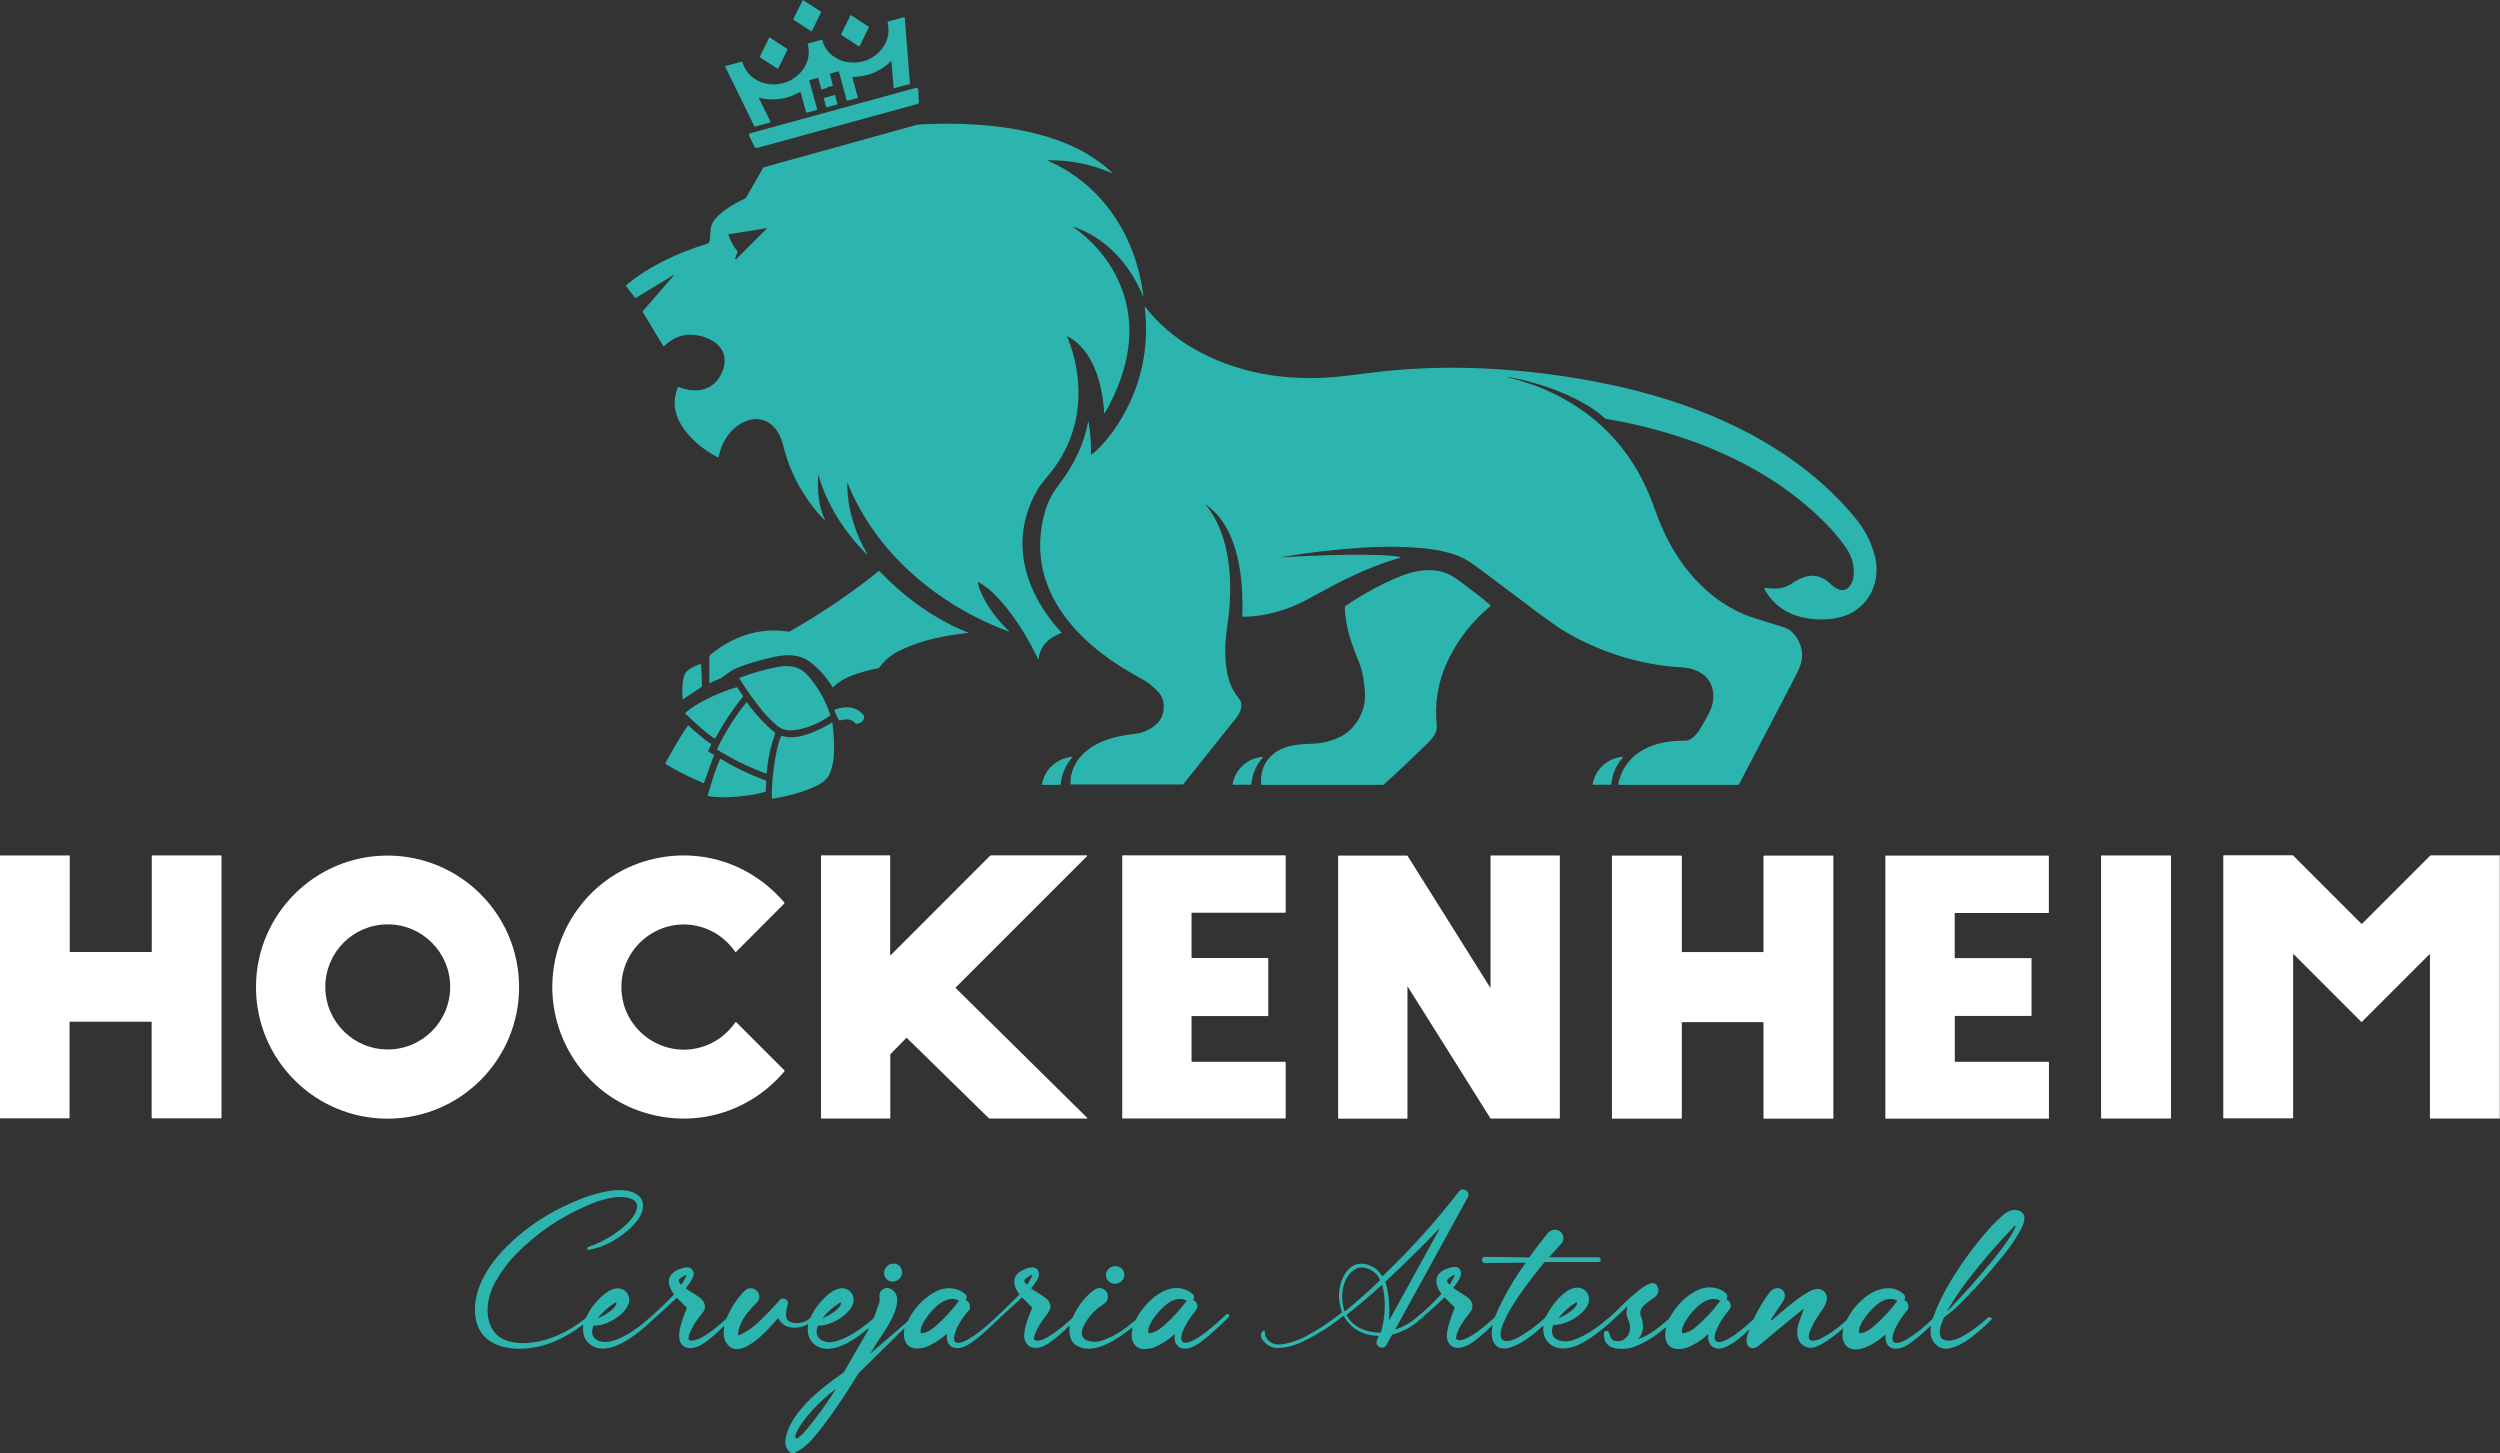 <svg xmlns="http://www.w3.org/2000/svg" viewBox="0 0 2326.2 1352.1"><rect x="0" y="0" width="2326.2" height="1352.1" fill="#333333" stroke="none"/><defs><style>.cls-1{fill:#fff}.cls-2{fill:#2cb5af}</style></defs><path d="m747.3.1 16.5 10.7c.2.1.3.4.2.6l-8.6 17.5c-.1.2-.4.3-.6.2l-16.4-10.7c-.2-.1-.3-.4-.2-.6L747 0h.3v.1ZM808.4 25.5l-8.5 17.3c-.1.3-.5.4-.8.3l-16.2-10.6c-.2-.2-.3-.5-.2-.7l8.5-17.3c.1-.3.5-.4.8-.3l16.2 10.6c.2.2.3.5.2.7Z" class="cls-2"/><path d="M769.5 81.9c-3.1.9-4.8 1.3-4.9 1.3-.2 0-.4 0-.4-.2l-2.8-10.3c0-.2-.3-.4-.5-.3l-7.6 2.1c-.2 0-.4.3-.3.5l7.3 26.5c0 .3-.1.7-.4.8l-9.3 2.5c-.2 0-.5 0-.5-.3L745 85.8c0-.2-.3-.3-.5-.3-11.9 6.9-24.7 8.7-38.2 5.5 0 0-.2 0-.2.1v.1l10.9 22.2c0 .2 0 .4-.2.5l-14.3 3.9c-.2 0-.5 0-.6-.3l-27.1-55.4c-.1-.2 0-.5.2-.6l14.9-4.1c.4 0 .7 0 .8.4 3.5 10.5 10.6 17.2 21.6 19.9 21.6 5.4 45.6-13.8 39.2-36.7 0-.2 0-.5.3-.5.5-.2 2.7-.8 6.4-1.8s5.9-1.6 6.4-1.7c.2 0 .5 0 .5.3 6.1 23 36.6 27.3 52.4 11.6 8-7.9 10.8-17.3 8.4-28.1 0-.3.1-.7.5-.8l14.9-4.1c.2 0 .5 0 .5.3l4.9 61.5c0 .3-.1.5-.4.5L832 82.1c-.2 0-.4 0-.5-.3l-2-24.7s0-.2-.2-.2h-.1c-10 9.6-21.9 14.5-35.7 14.7-.2 0-.4.2-.4.4l5.1 18.7c0 .2 0 .5-.3.5l-9.3 2.5c-.3 0-.7-.1-.8-.4l-7.2-26.6c0-.2-.3-.4-.5-.3l-7.6 2.1c-.2 0-.4.3-.3.6l2.8 10.3c0 .2 0 .4-.2.4-.1 0-1.8.5-4.9 1.3l-.4.8Z" class="cls-2"/><path d="m732.7 46.3-8.5 17.3c-.1.3-.5.4-.8.3l-16.1-10.5c-.3-.2-.3-.5-.2-.8l8.5-17.3c.1-.3.5-.4.8-.3l16.1 10.5c.3.2.3.5.2.8ZM854.5 83.7l.5 11.1c0 .9-.6 1.8-1.5 2l-149.1 40.9c-.9.3-1.9-.2-2.3-1.1l-4.9-9.9c-.5-1 0-2.2.9-2.7.1 0 .2-.1.4-.1L852 81.8c1.1-.3 2.2.3 2.5 1.4v.5Z" class="cls-2"/><rect width="10.9" height="9.1" x="767.43" y="89.59" class="cls-2" rx=".5" ry=".5" transform="rotate(-15.4 772.868 94.14)"/><path d="M909.9 542c.4 2.5 1.2 5.4 2.6 8.6 5.9 13.8 15.3 26 26.3 36.6.1.1.1.3 0 .4 0 0-.2.1-.3 0-65-24.1-123.5-72.6-149.7-137.9 0 0-.2-.1-.3 0 0 0-.1 0-.1.2-.3 22.5 7.4 46.6 18.6 65.7v.4h-.3c-20.4-20.3-37.2-46-45.1-73.8 0 0 0-.2-.2-.1 0 0-.2 0-.1.2-.8 13.6.2 29 6.5 41.7v.2h-.2c-1.6-1.5-2.9-2.8-4-4-16.9-18.9-29.2-41.7-35-66.4-4-16.9-17.5-29.2-35.6-21.5-13.3 5.7-21.7 19.2-24.4 33 0 .2-.3.4-.5.4h-.1c-13.8-7.4-26.1-17.3-34.1-30.3-6.9-11.2-8-22.9-3.2-35 .1-.3.5-.4.8-.3 17.4 6.8 33.9 2.8 40.8-14.8 7.1-18-5.6-29.5-21.8-33-12.3-2.7-23.1.6-32.5 9.8-.2.2-.5.2-.7 0l-19.2-31.7c-.2-.3-.1-.6 0-.9l29.3-33.7v-.2h-.2l-35.4 21.5c-.3.2-.7.1-1-.2l-8.2-10.6c-.3-.3-.2-.8.1-1 21.6-17.9 48.2-30.2 75.3-38.5 1.5-.5 2.3-1.7 2.5-3.8l.9-10.8c1.6-11.9 22.3-23.2 32.3-27.7.1 0 .2-.2.3-.3l16.1-28c.2-.3.5-.5.8-.6 91.8-25.5 138.8-38.6 140.9-39.1 1.9-.5 5-.8 9.5-1 21-.9 40.6-.4 58.8 1.4 40.8 4.1 84.9 15.1 115.2 44.2 0 0 .1.2 0 .2 0 0-.2.1-.2 0-19.1-8.4-39.4-12.5-60.2-12.2 0 0-.2 0-.2.2v.1c51.4 22.3 82.4 70.8 89.1 125.6 0 .1 0 .2-.2.3-.1 0-.2 0-.2-.1-11.9-28.9-34.3-54.1-64.3-64.1-.1 0-.2 0-.3.1v.2c34.1 24 55 62.6 51.8 104.8-1.8 24-10.5 47.3-22.6 68.2 0 .2-.3.2-.4.1 0 0-.2-.2-.2-.3-1.3-25.2-9.7-58.8-34.2-71.3h-.3v.2c5 12 8.2 24.4 9.7 37.2 3.6 31.4-3.5 59.7-21.4 84.7-2.9 4.1-6.7 8.4-10.5 13.1-1.8 2.2-3.1 4-4 5.4-28.6 46.9-14.4 96.5 20.9 135 .2.2.2.5 0 .7h-.2c-10.9 3.5-20.1 12.2-20.9 24 0 .2-.1.3-.3.3 0 0-.2 0-.2-.2-10.1-20.8-22.4-41-38.1-57.7-5.5-5.9-11.3-10.5-17.4-13.9-.2 0-.4 0-.5.1v.2h-.1ZM713.4 212.3 678 218c-.2 0-.3.2-.3.4 1.8 5.6 4.6 10.7 8.3 15.1.2.3.3.7.2 1.1l-2.1 5.9c-.1.3 0 .6.3.7.2 0 .4 0 .6-.1l28.5-28.5v-.2l-.1-.1Z" class="cls-2"/><path d="M1403.4 351.1c12.8 3.3 23.8 7 33 10.9 47.2 20.2 80.4 54 99.4 101.3 1.7 4.3 3.4 8.7 5 13.3 14.2 40.6 41.7 77.9 82 95.1 3.3 1.4 9.7 3.5 19.3 6.5 8 2.4 14.4 4.4 19.4 6.1 3.1 1 6.1 3.4 8.8 7 5.5 7.3 7.5 15.1 6.1 23.4-.6 3.5-2.9 9.1-6.9 16.7-10.1 19.2-27.2 52-51.5 98.6 0 .2-.3.3-.4.3h-111.3c-.3 0-.6-.3-.6-.6v-.1c5.3-25.8 26.8-37.9 51.4-40 3.1-.3 7.1-.4 12-.5 3.8 0 7.8-4.2 10.4-7.4 1.3-1.5 3.9-5.8 7.8-12.7 2.9-5.2 4.8-9.2 5.6-11.9 3-10.4 1.2-21.6-7.3-28.9-2.4-2-5.9-3.9-10.6-5.5-2.4-.9-6.4-1.5-11.8-1.8-36.7-2.3-73.6-13.8-105.6-32.4-7.2-4.2-19.2-12.6-36.1-25.5-19.4-14.7-36.1-27.2-50.2-37.6-6.8-5-14.6-8.8-23.3-11.1-8.6-2.2-17.3-3.7-26.1-4.4-17.9-1.5-36.2-1.6-54.9-.3-25.5 1.7-50.3 4.6-74.4 8.7v.1s0 .1.1.1c30.2-1.7 61.1-2.9 91.8-2 6.1.2 12.2.8 18.4 1.8.2 0 .3.2.3.4 0 .1-.1.3-.3.3-23.5 6.5-46.5 17.2-66.7 28.1-13.4 7.2-20.7 11.2-21.9 11.8-17.8 9.1-38.1 15.1-58 14.9-.3 0-.5-.2-.5-.5.5-4.1.4-11.4 0-21.8-1.3-28.5-8.6-65-33.9-82h-.2v.1c24.2 28.8 25.7 75.2 20.5 110.9-1.1 7.7-1.8 14-2 18.8-.7 16.1.8 35.6 10.9 48.4 2.2 2.8 3.5 4.9 3.7 6.2 1 5.2-1.5 10.2-4.6 14.1-3.3 4.1-19.6 24.7-49 61.5-.2.3-.5.4-.8.4H996.6c-.3 0-.5-.2-.5-.5-.2-7.3 1.7-14.1 5.6-20.3 10.9-17.2 32.3-23.7 51.8-25.9 4.3-.5 7.5-1.1 9.9-2 10.1-3.6 18.8-10.5 19.4-21.9.3-6.3-.9-11.1-5.4-15.8-4.4-4.7-8.8-8.2-13-10.6-9.7-5.4-17.1-9.7-22.2-13-50.8-32.4-88.1-81.5-69.5-145.2 1.1-3.8 3.2-8.6 6.2-14.5.8-1.5 3.8-5.8 9.1-12.9 11.8-16 20.9-35 24.4-54.6 0-.1.1-.2.3-.2 0 0 .2 0 .2.2 1.7 9.8 2.4 19.6 2.2 29.6 0 .2.2.4.4.4h.2c1.3-.8 2.5-1.7 3.5-2.6 7.9-7.3 15.1-16.1 21.5-26.2 20.9-33.1 29.1-69.4 24.4-108.7v-.1h.1c12 15.4 26.6 28.2 43.8 38.3 40.8 24.1 88 31.6 135 27.2 4.6-.4 15.6-1.7 32.8-3.9 26.3-3.3 57.4-5.1 87.4-4.4 39.9.9 79.8 5.1 119.6 12.7 90.6 17.1 181.8 54.2 241.8 126.1 9.5 11.4 15.8 23.7 19.1 37 4.8 19.8-2.6 40.6-20.3 51.2-13.2 8-32.8 8.6-47.5 5.1-15.5-3.6-27.1-12.2-34.8-25.7-.2-.3-.3-.6-.3-.7 0-.5.4-.9.9-.9 8.9.9 16.2 1.4 24-3.8 9.8-6.7 20.4-10.8 31.1-4.3 4.1 2.5 7.1 6.6 11.5 8.8 9.3 4.7 14.9-4.4 15.5-12.3.7-9.2-1.6-17.7-6.8-25.3-6.3-9.3-14.2-18.5-23.7-27.6-53.8-52.1-126.8-80.4-199.9-92.9-.5 0-.9-.3-1.2-.6-3.3-3-6.7-5.7-10.2-8.1-23.5-15.6-51.8-25-79.6-30.4h-.1v.2l.1.3Z" class="cls-2"/><path d="M1174 730.2c-.3 0-.5-.2-.6-.5-.7-12.1 3.2-21.6 11.8-28.4 10.8-8.6 25-8.9 38-9.4 4.8-.2 10.1-1.2 16.1-3.1 13.2-4.1 22.5-12.7 27.9-25.9 4.3-10.3 3-22 1.1-33.3-.8-4.9-2.2-9.6-4-14-6.7-16.3-12.7-33.1-13-50.8 0-.3.2-.6.4-.8 17-11.5 35.2-21.7 53.7-28.7 13.3-5 29-7.1 42-1.2 3 1.4 6.8 3.7 11.3 7 10.7 7.9 20 15.1 27.8 21.7.4.3.4.9.1 1.3l-.1.1c-16.7 13.9-29.7 30.6-39.1 50.1-9.3 19.3-12.8 39.6-10.5 60.9.7 6.9-4.7 12.6-9.3 17.1-13 12.7-26.2 25.2-39.7 37.5-.4.3-.9.5-1.3.5h-112.5l-.1-.1ZM775 639.3c-.1.1-.3 0-.4 0-5.4-8.8-11.8-16.3-20.1-22.8-10.8-8.5-24.1-7.8-36.7-4.7-12.8 3.1-24.3 6.1-35.1 11.1-1.6.8-5.2 3.2-10.7 7.4-.3.2-.6.4-1 .6l-10.4 4.6c-.2.1-.5 0-.6-.2v-24c0-.7.3-1.3.8-1.8 17.7-15.1 40.8-24.2 64.2-22.7 1.2 0 4 .4 8.7.9.4 0 .8 0 1.2-.2 29.5-16.8 57.1-35.5 82.9-56.2h.4c22.9 24 51.4 45.1 82.4 57.2.1 0 .2.2.1.3 0 0 0 .1-.2.1-10.6 1.2-20.8 2.8-30.4 5-11.6 2.6-22.3 6.3-32.3 11.1-8.3 4-14.9 9.4-19.7 16.2-.2.3-.5.5-.8.5-9 1.7-17.5 4.1-25.5 7.2-6.4 2.4-12 6-16.7 10.5l-.1-.1ZM635.7 650.6c-.2.1-.4 0-.5-.1v-.2c-.5-5.7-.4-11.2.3-16.5.7-5.4 2.1-8.6 6.5-11.5 3.1-2 6.4-3.5 10-4.4.2 0 .4 0 .4.2l.8 20.3c0 .3-.1.5-.3.7l-17.1 11.4-.1.1Z" class="cls-2"/><path d="M688 631.2c0-.2 0-.4.1-.5 11.9-4.5 23.8-7.9 35.6-10.1 10.6-2 20.1-.7 27.6 7.6 9.6 10.7 16.7 23.1 21.3 37.1 0 .2 0 .4-.2.5-10 7.2-20.8 11.7-32.6 13.5-6.2.9-12.1-.1-16.5-3.9-4.9-4.2-9.6-8.8-13.5-13.5-7.7-9.4-15-19.6-21.9-30.7h.1ZM637.8 663.1c4.3-3.6 9.9-7.3 16.6-10.9 10.3-5.5 20.6-9.7 30.9-12.7.3 0 .6 0 .8.3l5.1 7.6c.2.3.2.7 0 1-9.6 11.8-18.1 24.6-25.6 38.5-.1.3-.5.4-.8.3-9.6-6.6-18.1-14.7-26.9-23-.3-.3-.3-.7 0-1l-.1-.1ZM667.3 696.8c7.5-15.7 16.5-30 27-43 .2-.3.6-.3.9 0l.1.1c7.2 10.3 15.8 19.6 25.8 27.9.3.2.4.5.2.9-4.3 11.6-6.9 23.8-7.8 36.4 0 .4-.3.7-.7.6h-.2c-16-5.9-31.1-13.3-45.3-22.2-.2-.1-.2-.3-.1-.5l.1-.2ZM776.9 660.3c9.3-3.7 19.6-3.2 26.5 4.9.2.3.4.6.5 1 1 4.1-3.2 6.8-6.8 7.3-.4 0-.8 0-1.1-.4-3-3.7-7.8-4.6-14.3-2.8-.5.1-1-.1-1.3-.6l-4-8.2c-.2-.4 0-1 .4-1.2h.1ZM774 672.3c.2-.1.4 0 .5.1v.1c1.3 9.2 1.8 18.5 1.5 28.1-.2 6.3-1.3 12.1-3.2 17.4-2.4 6.8-7.2 10.5-14.3 13.8-12.7 5.8-25.7 9-39.5 11.4-.3 0-.5-.1-.6-.4-.2-1.4-.3-3-.3-4.6.3-14.3 2.1-28.6 5.3-42.9.9-3.7 2-7.2 3.5-10.5 0-.2.3-.3.5-.2 13.8 5.2 34.5-4.8 46.5-12.2l.1-.1ZM654.6 728.7c-8.5-3.6-23.7-10.6-34.9-17.6-.5-.3-.7-1-.4-1.5 6.2-10.9 13.8-24.7 20.7-34.4.2-.3.6-.3.8-.1 6.6 6.3 13.5 12.1 20.7 17.1.3.2.3.5.2.8l-2.7 5.4c-.2.4 0 .8.3 1l4.6 2.7c.3.2.5.6.3.9l-9.1 25.3c-.1.3-.4.4-.7.3l.2.1ZM1509.9 704c.2 0 .3.1.3.3v.2c-6.3 7.3-10 15.7-10.9 25.2 0 .3-.3.5-.5.5h-16.4c-.3 0-.5-.2-.5-.5 2.5-14.2 14-24.2 28.1-25.6l-.1-.1ZM997.5 704.1c.2 0 .3.1.3.3v.2c-6.3 7.3-10 15.7-10.9 25.2 0 .3-.2.5-.5.5H970c-.3 0-.5-.2-.5-.5 2.5-14.2 14-24.2 28-25.6v-.1ZM1174.8 704.1c.2 0 .3.1.3.3v.2c-6.3 7.3-9.9 15.7-10.8 25.1 0 .3-.2.5-.5.5h-16.4c-.3 0-.5-.2-.5-.5 2.5-14.2 13.9-24.2 28-25.5l-.1-.1ZM658.6 740c3.4-11.6 6.5-22.9 11.4-33.5.1-.3.5-.4.8-.3 13.5 8.2 27.4 14.8 41.6 20 .4.1.6.5.6.9l-.5 9.2c0 .3-.2.5-.5.6-10.4 2.7-21.4 4.3-33.1 4.8-7.7.3-14.3 0-19.8-.9-.4 0-.6-.4-.6-.8h.1Z" class="cls-2"/><path d="M0 1040.7V796h64.5c.2 0 .4.1.4.3v89.1c0 .2.2.4.4.4h75.6c.2 0 .3-.1.3-.3v-89.2c0-.2.2-.4.4-.4h63.9c.4 0 .6.3.6.6v243.8c0 .2-.2.3-.4.3h-64.1c-.3 0-.5-.2-.5-.5v-89c0-.2-.2-.4-.4-.4H65.1c-.2 0-.4.2-.4.4v89.1c0 .2-.2.4-.4.4H0v.1ZM483 918.5c0 67.6-54.8 122.4-122.4 122.4s-122.4-54.8-122.4-122.4c0-67.6 54.8-122.4 122.4-122.4 67.6 0 122.4 54.8 122.4 122.4Zm-64.1-.2c0-32.1-26-58.2-58.1-58.2s-58.1 26-58.1 58.2c0 32.1 26 58.2 58.1 58.2s58.1-26 58.1-58.2ZM578.2 918.5c0 41.3 42.2 69.8 80.6 53.6 10.2-4.3 18.7-11.3 25.5-20.9.2-.2.5-.3.7-.1l44.9 44.9c.2.2.3.6 0 .9-32.6 38.3-83.1 53.3-131.4 38-50.2-15.8-84.5-63.5-84.6-116.4 0-52.9 34.2-100.7 84.4-116.6 48.3-15.3 98.8-.4 131.5 37.9.2.3.2.7 0 .9l-44.9 45c-.2.2-.5.2-.7 0-6.8-9.6-15.3-16.6-25.5-20.9-38.5-16.2-80.5 12.4-80.5 53.7ZM1011.8 1040.5c0 .2 0 .3-.2.3h-90.4c-.5 0-1-.2-1.4-.6l-76-74.4c-.1-.1-.4-.1-.5 0l-14.6 14.9c-.2.2-.3.5-.3.8v58.9c0 .2-.2.4-.4.4h-63.7c-.2 0-.4-.2-.4-.4V796.2c0-.2.1-.3.3-.3h63.7c.2 0 .4.2.4.4v92.2c0 .2.2.3.3.3h.2l92.1-92.2c.4-.4 1-.7 1.6-.7h88.7c.2 0 .4.2.4.4 0 0 0 .2-.1.3L889.3 918.8c-.2.2-.2.4 0 .6 81.1 80 121.9 120.3 122.2 120.6.1.1.2.3.2.4l.1.1ZM1108.7 945.7v41.8c0 .2.2.5.4.5h86.8c.2 0 .4.2.4.4v51.9c0 .2-.2.4-.4.4h-151.3c-.2 0-.4-.2-.4-.4v-244c0-.2.2-.4.4-.4h151.3c.2 0 .4.2.4.4v52.5c0 .2-.2.5-.4.5h-86.8c-.2 0-.4.2-.4.5v41.1c0 .2.2.5.4.5h70.6c.2 0 .4.2.4.5v53c0 .2-.2.5-.4.5h-70.6c-.2 0-.4.2-.4.5v-.2ZM1320.9 935.7c-3.6-5.8-7.3-11.6-11-17.6 0 0-.2-.1-.3 0v122.4c0 .2-.2.4-.4.4h-63.7c-.2 0-.4-.2-.4-.4v-244c0-.2.2-.4.4-.4h63.6c.3 0 .6.1.7.4 40.3 64.2 62.2 99.1 65.7 104.7 3.6 5.8 7.3 11.7 11 17.6 0 .1.2.1.3 0 0 0 .1-.1.1-.2V796.4c0-.2.2-.4.4-.4h63.7c.2 0 .4.2.4.4v244c0 .2-.2.4-.5.4h-63.5c-.3 0-.6-.1-.7-.4-40.3-64.2-62.2-99.1-65.7-104.7h-.1ZM1602.9 885.9h37.7c.2 0 .3-.1.3-.3v-89c0-.3.2-.5.5-.5h64.2c.2 0 .3.1.3.2v244.4c0 .1-.2.2-.3.2h-64.2c-.3 0-.5-.2-.5-.5v-89c0-.2-.1-.3-.3-.3h-75.4c-.2 0-.3.1-.3.3v89c0 .3-.2.5-.5.5h-64.2c-.2 0-.3-.1-.3-.2V796.3c0-.1.2-.2.3-.2h64.2c.3 0 .5.2.5.5v89c0 .2.1.3.3.3h37.7ZM1890.4 944.6c0 .4-.3.7-.7.7h-70.2c-.3 0-.6.3-.6.6v41.6c0 .3.2.5.5.5h86.7c.2 0 .4.2.4.5v52c0 .2-.2.4-.4.4h-151.4c-.2 0-.4-.2-.4-.4V796.6c0-.3.2-.5.5-.5h151.1c.3 0 .5.3.5.5v52.5c0 .2-.2.4-.4.4h-86.9c-.2 0-.3.2-.3.3v41.3c0 .2.2.4.4.4h70.8c.2 0 .3.2.3.3v52.8h.1Z" class="cls-1"/><rect width="65.1" height="244.8" x="1955" y="796" class="cls-1" rx=".4" ry=".4"/><path d="M2326 796.1v244.7h-64.7c-.2 0-.3-.1-.3-.3V888.3c0-.2-.1-.3-.3-.3h-.2l-62.7 62.7c-.2.2-.6.2-.8 0l-62.9-62.9c-.1-.1-.3-.1-.4 0v152.5c0 .2-.1.3-.3.3h-64.1c-.3 0-.6-.3-.6-.6V796.4c0-.3.3-.6.6-.6h63.6c.3 0 .6.1.9.3l63.4 63.4c.2.2.5.2.7 0l63.3-63.3c.2-.2.5-.3.8-.3h64.2l-.2.2Z" class="cls-1"/><path d="M1648.4 1228.3v.2c0 .1.1 0 .2 0 8.8-7.6 20.4-17.9 31.6-24.9 5-3.1 12-6.7 16.8-2.1 5.6 5.3 2.1 12.4-1.8 17.8-4.4 6-7.9 12-10.5 18-1.6 3.5-3.7 10.8 2.7 10.2 2.6-.3 5-1 7.2-2.2 8.4-4.3 16.1-9.8 23.1-16.5.5-.5.9-1 1.2-1.7 4.8-9 11.2-16.4 19.3-22 9.8-6.9 23.9-9.8 33.3-.7 1.4 1.4 1.4 3.2.6 4.9-.1.3 0 .7.3.8 2.9 1.5 3.9 4 3.1 7.6-.1.4-.3.9-.6 1.2-4.3 5.1-7.9 10.4-10.8 15.9-1.5 2.9-5.5 12-1.5 14.3 7.2 4.2 30.3-16.6 35.2-21.4.3-.3.5-.7.7-1.1 5.4-15.4 13.1-29.7 23.2-45.1 9.1-13.9 19.3-27.2 30.6-39.7 3.6-4 7.6-7.8 11.8-11.4 4.5-3.8 10.4-6.5 16.2-3.1 5.4 3.2 3.2 10.4 1 14.8-6.8 13.8-16.8 25.7-28.6 39.7-9.5 11.3-20 22.6-31.7 34.1-2.8 2.7-6.7 5.9-11.7 9.6-.3.2-.5.5-.6.8-2.5 5.4-4.7 11.9-3.2 17 1 3.7 6.6 4.6 9.7 4.1 7.2-1.2 14-5.4 20.2-9.8 4.7-3.3 9.4-7.1 14-11.3.8-.7 2-.9 2.9-.4h.2c.7.4.9 1.2.6 1.8 0 .1-.1.3-.3.4-9.4 9.3-35.4 34.3-49.5 24.6-6.6-4.6-7.5-10.9-6.7-18.4 0-.2 0-.3-.3-.4h-.3c-6.8 6.9-13.9 12.8-21.4 17.7-7.8 5-19.4 5.7-20.2-6.6v-2.6c0-.2-.3-.4-.5-.3 0 0-.1 0-.2.1-7 6.6-24.8 18.6-34.7 11.1-5-3.8-5.2-11-3.9-16.8 0-.1 0-.3-.2-.3h-.2c-6.7 6.1-13.9 11.3-21.6 15.5-5.3 2.9-11.4 3.7-16.5-.8-5.4-4.9-5.1-13.4-2.9-19.7 1.9-5.4 3.4-9.7 4.6-12.8 0-.2 0-.3-.2-.4h-.3c-11.9 9.7-25.3 20.7-40.2 33.2-2.7 2.3-6.4 4.7-9.8 2.3-4.8-3.4-2.1-11.1-.1-15.7 0-.1 0-.3-.1-.4h-.3c-6.6 6.4-14.3 13-22.6 16.4-8.8 3.7-16.6-2.1-15.1-11.6 0-.2-.1-.4-.3-.4h-.3c-5 4.6-10.6 8.3-16.7 11.1-5.3 2.4-12.8 3.7-17.7.5-5.7-3.8-6-11.9-4.2-18 0-.1 0-.3-.2-.3h-.3c-9.2 7.9-18.8 14.3-30.5 18.5-2.7 1-6.4 1.5-11.2 1.5-9.7 0-16.3-4.4-15.8-14.8 0-.4.2-.7.4-1 1-1.1 2.2-1.2 3.6-.5.4.2.7.6.8 1 1 3.3 1.6 7.3 5.9 8 3.4.5 6.2 0 8.5-1.8 6.1-4.7 6.3-11.8 3.1-18.9-1.6-3.5-1.7-7.1-.5-10.9 0-.1 0-.2-.1-.3h-.2c-12.8 12.2-25.7 24.7-40.7 33.2-9.6 5.5-24 9.3-32.8-.2-3.5-3.9-4.9-8.8-4.2-14.8 0-.2 0-.3-.3-.3h-.2c-8.3 7.6-17.8 15.2-28.1 19.2-16.1 6.4-21.9-5.8-18.7-19.5 0-.1 0-.2-.2-.3h-.2c-6.2 6.3-12.2 11.5-18 15.6-2.5 1.8-5.3 3.3-8.3 4.4-7.5 2.8-14.9-.1-15.8-8.7-.3-2.7.1-6 1.2-10.2 1.5-5.5 3.4-11.2 5.9-17.1.1-.4 0-.8-.2-1l-8.8-8.6c-.2-.2-.6-.2-.8 0-3.5 3.5-11.1 10.5-22.9 20.7-7.7 6.8-16 11.2-24.8 13.3-.3 0-.6.3-.8.6-2.4 4.4-4.2 7.6-5.4 9.7-2.2 3.7-8.5 2.2-8.9-2.2-.2-2.2.8-3.6 1.8-6 .1-.3 0-.6-.3-.7h-.2c-14.4-.5-24.9-6.6-31.7-18.3-.1-.2-.5-.3-.7-.2-11.3 9.2-23.7 17.1-37 23.6-7.8 3.8-15.4 5.9-22.7 6.2-6 .3-11-2.1-15-7.2-2.4-3-2.6-6.6.6-9 .3-.2.8-.2 1.1.2.1.1.2.3.1.5-.5 6.2 4.5 10.9 10.2 12 2.1.4 4.9.3 8.5-.4 6.6-1.3 13-3.6 19.2-6.8 11.7-6.2 23-13.6 33.7-22.3.2-.2.3-.4.2-.6-3.5-9.9-3.7-19.4-.5-28.4 4.5-13 14.5-20.7 28.2-14 3.9 1.9 7.1 4.9 9.6 8.9.1.2.4.3.6.2 25.5-24.3 49.1-50.5 70.9-78.7 1.5-2 4.4-2.5 6.5-1.1l.3.2c2 1.3 2.7 4 1.6 6.1l-67.5 122.8c0 .1 0 .3.1.4h.2c6.9-2.5 13-5.8 18.2-10.1 8.7-7.1 16.8-14.6 24-22.6.3-.3.3-.7 0-1.1-3.2-4.2-5.5-9.8-3.8-14.9 1.9-5.5 9.1-8.5 14.8-9.4 2.3-.4 4 0 5.2.8 6.2 4.8-1.2 13.9-4.6 18.1-.2.2-.1.5 0 .7.7.5 4.6 3 11.7 7.6 4.1 2.6 6.6 6.1 5.7 11.3-.2 1-1.2 2.7-3 5-4.8 6-10.6 14-12.1 21.9-.2.9.3 1.8 1.1 2.2 7.3 3.8 28.9-15.2 34.4-20.3.4-.4.7-.8.9-1.3 7.2-17.1 16.6-33.5 28-49.4.2-.2.1-.5 0-.7h-.3l-37.2.3c-1.5 0-2.7-1.2-2.8-2.7v-.3c0-1.5 1.1-2.7 2.5-2.7h.1l41 .5c.3 0 .7-.2.9-.5 3.9-5.8 9.5-13 16.6-21.8 6.7-8.2 18.6-.6 13.6 8.7 0 0 0 .1-.1.1l-11.8 12.9c-.1.2-.1.4 0 .5h45.8c1 0 1.9.8 2 1.8v.4c.1 1.1-.7 2.1-1.8 2.2H1438c-.5 0-1 .2-1.3.6-6.7 8.2-12.9 16.1-18.3 23.6-8.2 11.4-15 21.6-19.9 33.6-2.2 5.4-5.5 17.4 5.6 15.6 2.8-.5 5.8-1.6 8.9-3.4 8.5-4.8 16.6-10.8 24.4-17.9.5-.5.9-1 1.2-1.6 4-8.8 17.9-27.6 29.8-26.7 8.1.6 12.3 8.6 9 15.9-4.6 10-20.3 18.9-31.6 18.8-.3 0-.6.2-.7.5-5 13.9 9.1 16.9 19 13.5 6.7-2.3 13.4-5.8 20.1-10.6 8.6-6.1 17-13.3 25-21.5 4.7-4.8 10.3-9.7 16.7-14.8 3.6-2.8 8.2-6.1 12.6-6 .4 0 .7.1 1.1.3 4.9 3.3 4.5 9.7-.1 13-5.1 3.8-15.8 9.3-12.7 17.4 2.9 7.4 3 15-2.2 21v.3h.2c10.4-3.9 17.8-10 27.4-18.1.4-.3.8-.8 1-1.2 6.4-11 13.5-19.4 25-25.5 8.6-4.6 19.3-4.6 27.1 1.7 2 1.6 2.4 3.5 1.4 5.7-.1.3 0 .6.2.8 2.4 1.3 3.6 3.3 3.6 5.9 0 1.2-.7 2.6-2.2 4.4-4.9 6-8.6 11.9-11 17.4-1.1 2.4-3 8.5-1 10.6 6.2 6.4 30-15 34.7-19.4.4-.4.8-.9 1-1.4 4.4-9.1 9.2-17.1 14.4-24.1 3.2-4.3 9.6-6 13.1-1.2 2.5 3.4 1.1 7.3-1.3 10.8-1.5 2.2-5 7.3-10.4 15.3l.6.7Zm164-8.8c.1 0 .2 0 .3-.2 14.3-14.6 28.5-30.7 42.7-48.1 4.4-5.4 8.9-11.4 13.6-18.2 2.4-3.4 4.4-7.1 6.1-10.9.2-.5.3-.9.2-1.2 0-.2-.2-.3-.4-.3h-.2c-15 15.4-29.2 31.7-42.6 49-7.1 9.2-13.8 19.1-19.9 29.5v.3h.1l.1.1Zm-473.3-75.8v-.2h-.2c-15.7 16.4-32.2 32.6-49.6 48.8-.2.2-.3.5-.2.8 3.8 11.3 3.8 22.9 3.5 34.6 0 0 0 .2.2.2h.2l46.3-84.1-.2-.1Zm-88 76.2c0 .1.2.2.4.2 11.3-9.1 22.1-18.7 32.3-28.6.2-.2.3-.6.2-.9-2.5-5.1-6.3-8.5-11.6-10.3-4.6-1.5-8.5-1.3-11.8.8-12.2 7.9-13.8 26.3-9.6 38.8h.1Zm101.7-33.4c-1.7.6-3.5 1.8-5.5 3.5-.9.8-1.1 2.1-.4 3.1l.9 1.4c.3.5 1 .6 1.5.3.1 0 .3-.2.3-.4l3.9-7.2c.2-.3 0-.6-.2-.8h-.5v.1Zm-67.8 53.1c3.9-13.9 5-29.7 1.1-43.9 0-.1-.2-.2-.3-.2-10.8 9.9-21.6 19.2-32.6 27.8-.2.2-.3.4-.1.7 6.2 11.6 19.1 16 31.5 16 .3 0 .5-.2.6-.4h-.2Zm315.6-29.4c-11.8-6.4-24.8 8.1-30.6 16.5-2.5 3.7-5.7 9.1-4.9 13.4 0 .3.3.5.6.5 5.6-.6 9.6-3.5 13.7-7.1 7.8-6.8 14.9-14.5 21.2-23v-.3Zm164.8 0c-11.8-6.4-24.8 8-30.6 16.5-2.6 3.7-5.7 9.1-4.9 13.4 0 .3.3.5.6.5 5.6-.6 9.6-3.5 13.7-7.1 7.8-6.8 14.9-14.5 21.2-23v-.3Zm-314.8 16.3c4.7-2.1 16.1-8.3 16.8-13.8 0-.4-.2-.7-.6-.8-.2 0-.3 0-.5.1-6.2 3.9-11.6 8.6-15.9 14.2v.3h.2ZM740.5 1352.1h-4.2c-4.7-3.1-6.5-7.9-5.2-14.3 1.3-6.3 4.2-12.9 8.9-19.7 11.4-16.6 28.3-29.3 44.7-40.9.3-.2.5-.5.7-.8l22.8-39.5c.1-.2 0-.5-.2-.6h-.5c-10.4 8.8-23.6 18.2-37.3 18.8-5.6.2-12-2.6-15.3-7.2-3-4.2-4-9.3-2.8-15.2 0-.2-.1-.4-.3-.5h-.3c-9 4.9-22 5-27.3-5.4 0-.2-.3-.2-.5-.1h-.1c-7.5 9.3-34.7 40.4-47 23.9-3.8-5.1-3.5-10.2-2.8-16.2 0-.2 0-.3-.3-.3h-.2c-4.8 4.9-9.7 9.2-14.7 13.1-5.7 4.4-14 9.6-21.3 6.1-11.5-5.4-1.3-28.2 1.8-36.1v-.4l-9-9c-.2-.2-.4-.2-.6 0-5.1 4.9-14.5 13.4-28.1 25.7-10.8 9.7-33.6 27.1-49 19.5-7.6-3.8-10.8-10.4-9.7-19.7 0-.2-.1-.4-.3-.4h-.3c-16.8 12.7-36.6 21.9-58 22.1-17.7.2-35.7-6.2-40.6-24.5-7.1-26.3 10.6-53.5 28.4-71 15.1-14.9 32.3-27 51.5-36.4 14.2-6.9 27-11.9 41.9-14.7 8-1.5 19.4-1.9 26.6 2.5 9.4 5.8 7.2 16.1 1.8 23.7-4.9 6.9-12.3 13-19.1 17.5-8 5.3-16.9 9-26.6 10.9-.7.1-1.4-.3-1.5-1-.1-.8.3-1.5 1.1-1.8 13.7-4.7 25.7-11.9 36-21.7 5.7-5.4 16.4-19.5 2.3-23.6-12.3-3.6-28.9 2.1-40.4 7.2-25.3 11-47.3 26.2-66.1 45.6-6.6 6.8-12.7 15-18.2 24.6-7.9 13.6-11.4 33.6-1.4 46.9 7.4 9.9 21.8 11.4 33.6 10.2 18.9-2 36.4-10.7 51-22.5.4-.3.7-.7 1-1.2 4.4-9.1 10.5-16.6 18.2-22.5 2.5-1.9 6.8-4.2 10.1-4.4 8.9-.5 14.2 7.7 10.7 15.7-4.2 9.8-21.3 19.7-31.5 18.9-.4 0-.8.2-.9.6-2 5.6-1.1 9.7 2.6 12.3 12.5 8.8 36.4-8.5 46-16.7 8.5-7.3 17.2-15.4 26-24.5.4-.4.5-1.1 0-1.6-1.7-2.3-3-4.8-3.8-7.6-2.4-8.6 4.4-13.9 11.8-15.8 3.8-1 7.7-1.8 9.8 1.7 1.4 2.2 1.4 4.6.2 7-1.8 3.6-3.8 6.7-6.1 9.3-.3.3-.2.8 0 1.1 6.4 4 10.5 6.7 12.3 8 3.2 2.2 5.5 5.5 5.1 9.8-.1 1.4-1 3.1-2.7 5.2-5 6.3-11.3 14.8-12.6 22.7-.2 1.1.6 2.2 1.7 2.4 9.2 1.5 26.4-13.8 33-19.8.4-.4.7-.8.9-1.3 3.5-8.2 8.2-15.7 14.1-22.5 2.2-2.5 4.1-4.1 5.6-4.6 4.7-1.6 10 1.6 10.6 6.5.4 3.3-1 5.4-3.5 7.8-7.7 7.4-15.9 17.6-16.2 28.6 0 .3.2.6.6.6h.2c6.7-3.1 12.6-7.1 17.9-12.1 6.7-6.3 13.4-13.3 20.1-21 2-2.3 6.6-1.2 7.5 1.9.3.9.1 2.2-.4 3.8-.8 2.2-1.2 4.7-1.3 7.7-.2 4.3 2 6.9 6.2 7.8 5.8 1.1 11-.1 15.7-3.7.4-.3.7-.7.9-1.1 3.1-7 8-13.6 14.7-19.9 4.3-4 11.2-8.4 16.9-7.1 7 1.7 10.3 8.5 7.6 15.1-4.3 10.4-21.4 20-31.6 19.4-.4 0-.8.2-.9.6-4.7 12.3 7.5 17 16.9 14.1 12.9-3.9 23.9-11.9 34.3-20.7.5-.5 1-1.1 1.2-1.7l4.8-13.3c.3-.8.4-1.7.4-2.5-.2-3.7-.9-7.1 2.3-9.7 2.7-2.1 5.6-2.3 8.8-.5 9.5 5.6 4 19.8 0 27.7-5.5 10.9-13.2 20.7-19.4 31.3v.3h.2l33.5-28.9c.4-.3.7-.8 1-1.2 5.7-11.9 14.3-20.9 25.8-27.1 8.4-4.5 19-4.3 26.6 1.6 2.3 1.8 2.8 3.7 1.6 5.8-.2.3 0 .7.2.9 2.3 1 3.5 2.9 3.5 5.8s-.7 2.9-2.2 4.6c-5 5.8-11.5 15.5-12.6 23.6-1.3 9.3 9.4 4.3 13 2.2 12-7 21.9-16.6 32.5-26.7 6.2-5.9 11.1-10.8 14.9-14.8.3-.3.3-.7 0-1-4.4-5.4-6.8-13.8-.9-19.1 4.2-3.8 18.3-10.2 19.5.5.4 3.7-4.7 10.4-7 13.1-.2.2-.2.6 0 .8 1.8 1.2 5.4 3.5 10.8 7 3.9 2.5 7.4 6.1 6.8 10.8-.2 1.3-1.2 3.2-2.9 5.6-5.3 7.2-10.2 13.5-12.4 21.9-.3 1.1 0 2.2.9 2.6 7.3 3.9 28.6-14.8 34.3-20.1.4-.3.7-.8.9-1.2 4.1-9.3 10-17.3 17.7-23.8 2-1.7 4.6-3.6 7.4-3.4 6.4.5 9.5 6.5 6.5 12.2-.5 1-1.9 2.2-4.2 3.7-6.7 4.3-12.1 10.1-16.3 17.5-3.2 5.7-5 13.1 3.2 15.7 4.5 1.4 9.3 1.2 14.3-.7 11.7-4.3 20.6-10.7 29.4-18.2.3-.3.6-.6.8-1 8.4-16.4 30.7-38.3 50.8-25.2 3.2 2.1 4.1 4.2 2.7 6.5-.2.3 0 .7.2.9 2.4 1.3 3.6 3.2 3.5 5.9 0 1.2-.9 2.9-2.5 4.8-4.8 6-8.5 11.9-11.1 18-.8 1.9-2.5 8-.4 9.8 7.5 6.3 34.8-19.6 40.7-25.3.7-.6 1.7-.7 2.4 0 .6.6.7 1.5.2 2.2-8.1 8.2-16 15.4-23.5 21.4-4.1 3.3-10 7.3-15.3 8.1-8.1 1.2-12.9-4.9-11.6-12.6 0-.2 0-.3-.3-.4h-.3c-5.7 5.2-12 9.2-19 12.1-1.9.8-4.6 1.2-8.1 1.4-5.4.3-9.6-2.4-11.6-7.5-1.1-2.8-1.1-6.8 0-11.8 0-.2 0-.5-.3-.5h-.4c-12.4 9.9-34.1 25.3-50.2 17.2-7.2-3.6-8.5-11.2-7.5-18.6 0-.2 0-.3-.3-.4h-.3c-6.2 6.3-12.5 11.7-19.2 16.3-6.7 4.7-17.6 7.1-21.6-2-3.4-7.7 3-22.6 6.3-30.8.1-.3 0-.7-.2-.9l-8.7-8.7c-.2-.2-.6-.2-.8 0-5.4 5.1-9.8 9.1-13 11.9-8.9 8-17.8 17.1-26.7 24.5-5.6 4.6-14.8 11.7-22 10.3-5.7-1.1-8.3-5.2-7.8-12.3 0-.2-.2-.4-.4-.5-.1 0-.2 0-.3.1-4.5 3.9-9.2 7.2-14.1 9.7-13.6 7-27.7 4.2-24.8-14.6 0-.2 0-.3-.2-.4h-.3l-41.7 41.1c-.3.3-.5.5-.7.9-12.8 20.6-26.7 42.2-42.7 60.8-3.8 4.4-9.9 9.8-15.9 12.2l.5.8Zm-102.6-165.6c-1.7.6-3.5 1.8-5.5 3.5-.9.8-1.1 2.1-.4 3.1l.9 1.4c.3.5 1 .6 1.5.3.1 0 .3-.2.3-.4l3.9-7.1c.2-.3 0-.6-.2-.8-.2 0-.3-.1-.5 0Zm321.7 0c-1.7.6-3.5 1.8-5.6 3.5-.9.8-1.1 2.1-.4 3.2l1 1.4c.3.5 1 .6 1.5.3.1 0 .3-.2.3-.4l4-7.2c.2-.3 0-.6-.2-.8h-.6Zm-67.4 23.7c-11.8-6.4-24.8 8-30.6 16.5-2.6 3.7-5.7 9.1-4.9 13.4 0 .3.3.5.6.5 5.6-.6 9.6-3.5 13.7-7.1 7.8-6.8 14.9-14.5 21.2-23v-.3Zm211.8 0c-11.8-6.4-24.8 8.1-30.6 16.5-2.6 3.7-5.7 9.1-4.9 13.4 0 .3.3.5.6.5 5.6-.6 9.6-3.5 13.8-7.1 7.8-6.8 14.9-14.5 21.2-23v-.3h-.1Zm-547.3 16.4c4.7-2.1 16.1-8.4 16.9-13.8 0-.4-.2-.8-.6-.8h-.5c-6.3 3.9-11.6 8.7-16 14.2v.3h.2v.1Zm209.1-.1c4.7-2.1 16.1-8.3 16.8-13.7 0-.4-.2-.7-.6-.8-.2 0-.3 0-.5.1-6.2 3.9-11.6 8.6-15.9 14.2v.3h.2v-.1Zm11.9 65.8c-9.9 7.5-18.6 15.8-26.3 25-3.1 3.7-12.5 16.3-11.3 20.2.2.7 1 1.2 1.7.9.2 0 .3-.1.4-.2 2.7-2 5.5-4.6 8.3-8 9.7-11.8 18.8-24.3 27.3-37.7v-.1l-.1-.1Z" class="cls-2"/><ellipse cx="831.01" cy="1184.13" class="cls-2" rx="8.6" ry="8.2" transform="rotate(-46.9 831.015 1184.126)"/><ellipse cx="1037.64" cy="1186.3" class="cls-2" rx="8.6" ry="8.2" transform="rotate(-13.5 1037.639 1186.316)"/></svg>